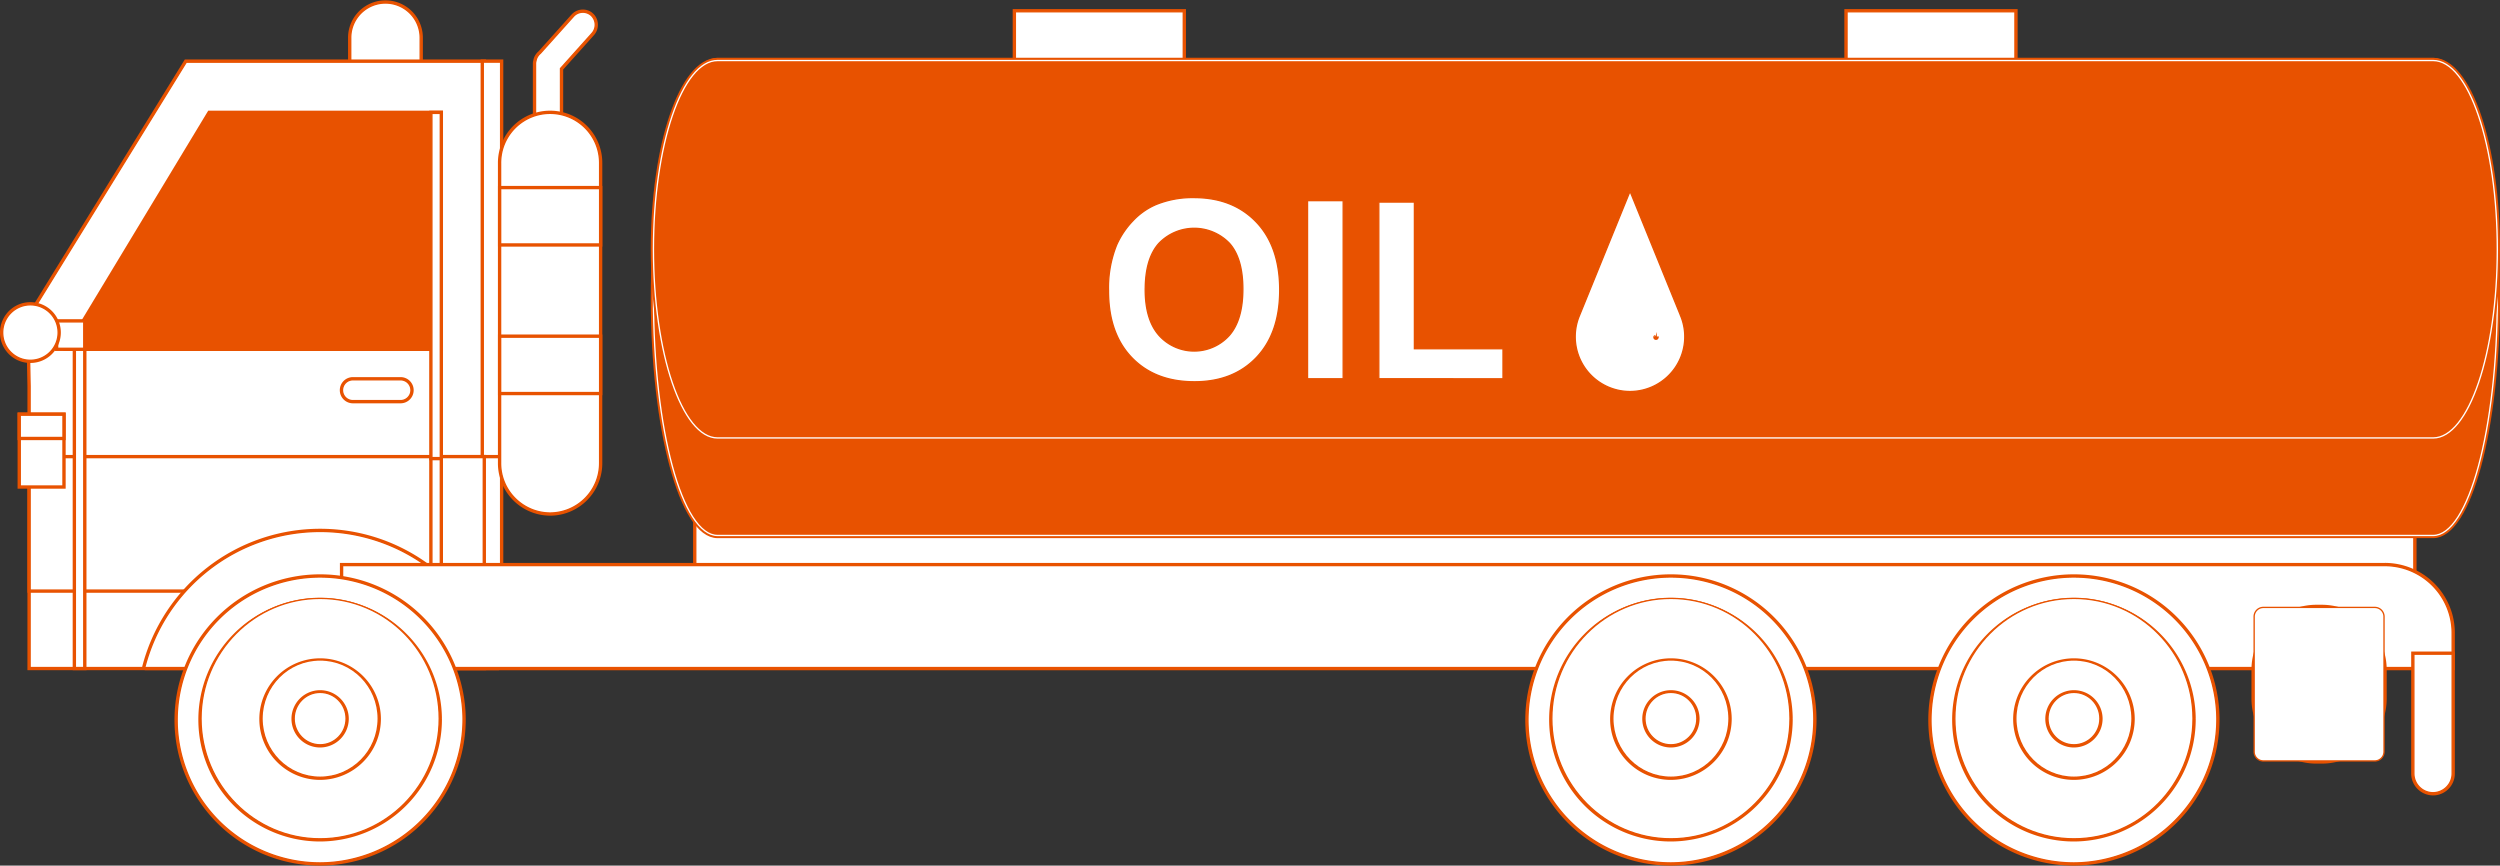 <svg xmlns="http://www.w3.org/2000/svg" width="464.999" height="161" viewBox="0 0 464.999 161">
  <rect x="0" y="0" width="464.999" height="161" fill="#333333" stroke="none"/>
  <g id="グループ_616" data-name="グループ 616" transform="translate(-4970.369 -2555.631)">
    <rect id="長方形_97" data-name="長方形 97" width="319.566" height="19.128" transform="translate(5099.78 2651.265)" fill="#fff" stroke="#e85200" stroke-width="1"/>
    <rect id="長方形_98" data-name="長方形 98" width="319.566" height="19.128" transform="translate(5099.78 2651.265)" fill="#fff" stroke="#e85200" stroke-miterlimit="10" stroke-width="0.25"/>
    <path id="パス_2323" data-name="パス 2323" d="M120.824,148.6a2.333,2.333,0,0,0-3.278.164l-6.165,6.877a2.416,2.416,0,0,0-.769,1.123c-.027.082-.034.163-.054.252a2.26,2.26,0,0,0-.088.436v13.02a2.321,2.321,0,1,0,4.641,0v-12l5.875-6.558a2.393,2.393,0,0,0-.162-3.309" transform="translate(4959.51 2409.899)" fill="#fff" stroke="#e85200" stroke-width="1"/>
    <path id="パス_2324" data-name="パス 2324" d="M120.824,148.6a2.333,2.333,0,0,0-3.278.164l-6.165,6.877a2.416,2.416,0,0,0-.769,1.123c-.027.082-.034.163-.054.252a2.26,2.26,0,0,0-.088.436v13.02a2.321,2.321,0,1,0,4.641,0v-12l5.875-6.558A2.393,2.393,0,0,0,120.824,148.6Z" transform="translate(4959.51 2409.899)" fill="#fff" stroke="#e85200" stroke-miterlimit="10" stroke-width="0.25"/>
    <path id="パス_2325" data-name="パス 2325" d="M105.374,164.773h12.918V154.266a6.459,6.459,0,1,0-12.918,0Z" transform="translate(4930.231 2408.388)" fill="#fff" stroke="#e85200" stroke-width="1"/>
    <path id="パス_2326" data-name="パス 2326" d="M105.374,164.773h12.918V154.266a6.459,6.459,0,1,0-12.918,0Z" transform="translate(4930.231 2408.388)" fill="#fff" stroke="#e85200" stroke-miterlimit="10" stroke-width="0.25"/>
    <path id="パス_2327" data-name="パス 2327" d="M96.5,196.884l29.3-47.516H181.05V261.961h-84.3v-52.3Z" transform="translate(4879.221 2417.829)" fill="#fff" stroke="#e85200" stroke-width="1"/>
    <path id="パス_2328" data-name="パス 2328" d="M96.5,196.884l29.3-47.516H181.05V261.961h-84.3v-52.3Z" transform="translate(4879.221 2417.829)" fill="#fff" stroke="#e85200" stroke-miterlimit="10" stroke-width="0.25"/>
    <path id="パス_2329" data-name="パス 2329" d="M97.573,194.462l26.395-43.7h42.887v43.7Z" transform="translate(4885.414 2425.95)" fill="#fff" stroke="#e85200" stroke-width="1"/>
    <path id="パス_2330" data-name="パス 2330" d="M97.573,194.462l26.395-43.7h42.887v43.7Z" transform="translate(4885.414 2425.95)" fill="#e85200" stroke="#e85200" stroke-miterlimit="10" stroke-width="0.25"/>
    <rect id="長方形_99" data-name="長方形 99" width="3.224" height="73.555" transform="translate(5060.259 2567.189)" fill="#fff" stroke="#e85200" stroke-width="1"/>
    <rect id="長方形_100" data-name="長方形 100" width="3.224" height="73.555" transform="translate(5060.259 2567.189)" fill="#fff" stroke="#e85200" stroke-miterlimit="10" stroke-width="0.25"/>
    <rect id="長方形_101" data-name="長方形 101" width="3.224" height="24.636" transform="translate(5060.259 2640.75)" fill="#fff" stroke="#e85200" stroke-width="1"/>
    <rect id="長方形_102" data-name="長方形 102" width="3.224" height="24.636" transform="translate(5060.259 2640.75)" fill="#fff" stroke="#e85200" stroke-miterlimit="10" stroke-width="0.25"/>
    <rect id="長方形_103" data-name="長方形 103" width="8" height="24.636" transform="translate(5052.259 2640.744)" fill="#fff" stroke="#e85200" stroke-width="1"/>
    <rect id="長方形_104" data-name="長方形 104" width="8" height="24.636" transform="translate(5052.259 2640.744)" fill="#fff" stroke="#e85200" stroke-miterlimit="10" stroke-width="0.25"/>
    <rect id="長方形_105" data-name="長方形 105" width="74.719" height="24.636" transform="translate(4975.975 2640.75)" fill="#fff" stroke="#e85200" stroke-width="1"/>
    <rect id="長方形_106" data-name="長方形 106" width="74.719" height="24.636" transform="translate(4975.975 2640.75)" fill="#fff" stroke="#e85200" stroke-miterlimit="10" stroke-width="0.25"/>
    <rect id="長方形_107" data-name="長方形 107" width="1.565" height="24.636" transform="translate(5050.701 2640.75)" fill="#fff" stroke="#e85200" stroke-width="1"/>
    <rect id="長方形_108" data-name="長方形 108" width="1.565" height="24.636" transform="translate(5050.701 2640.75)" fill="#fff" stroke="#e85200" stroke-miterlimit="10" stroke-width="0.25"/>
    <rect id="長方形_109" data-name="長方形 109" width="1.565" height="64.022" transform="translate(5050.701 2576.722)" fill="#fff" stroke="#e85200" stroke-width="1"/>
    <rect id="長方形_110" data-name="長方形 110" width="1.565" height="64.022" transform="translate(5050.701 2576.722)" fill="#fff" stroke="#e85200" stroke-miterlimit="10" stroke-width="0.25"/>
    <rect id="長方形_111" data-name="長方形 111" width="1.565" height="62.306" transform="translate(4984.387 2617.483)" fill="#fff" stroke="#e85200" stroke-width="1"/>
    <rect id="長方形_112" data-name="長方形 112" width="1.565" height="62.306" transform="translate(4984.387 2617.483)" fill="#fff" stroke="#e85200" stroke-miterlimit="10" stroke-width="0.25"/>
    <rect id="長方形_113" data-name="長方形 113" width="1.565" height="8.307" transform="translate(5050.701 2665.386)" fill="#fff" stroke="#e85200" stroke-width="1"/>
    <rect id="長方形_114" data-name="長方形 114" width="1.565" height="8.307" transform="translate(5050.701 2665.386)" fill="#fff" stroke="#e85200" stroke-miterlimit="10" stroke-width="0.25"/>
    <rect id="長方形_115" data-name="長方形 115" width="4.863" height="4.91" transform="translate(4981.086 2615.502)" fill="#fff" stroke="#e85200" stroke-width="1"/>
    <rect id="長方形_116" data-name="長方形 116" width="4.863" height="4.91" transform="translate(4981.086 2615.502)" fill="#fff" stroke="#e85200" stroke-miterlimit="10" stroke-width="0.25"/>
    <path id="パス_2331" data-name="パス 2331" d="M100.883,166.312h0a5.158,5.158,0,1,0-5.106-5.155,5.134,5.134,0,0,0,5.106,5.155" transform="translate(4875.092 2456.332)" fill="#fff" stroke="#e85200" stroke-width="1"/>
    <path id="パス_2332" data-name="パス 2332" d="M100.883,166.312h0a5.158,5.158,0,1,0-5.106-5.155A5.134,5.134,0,0,0,100.883,166.312Z" transform="translate(4875.092 2456.332)" fill="#fff" stroke="#e85200" stroke-miterlimit="10" stroke-width="0.25"/>
    <rect id="長方形_117" data-name="長方形 117" width="7.946" height="13.169" transform="translate(4974.138 2632.859)" fill="#fff" stroke="#e85200" stroke-width="1"/>
    <rect id="長方形_118" data-name="長方形 118" width="7.946" height="13.169" transform="translate(4974.138 2632.859)" fill="#fff" stroke="#e85200" stroke-miterlimit="10" stroke-width="0.25"/>
    <rect id="長方形_119" data-name="長方形 119" width="7.946" height="4.14" transform="translate(4974.138 2632.859)" fill="#fff" stroke="#e85200" stroke-width="1"/>
    <rect id="長方形_120" data-name="長方形 120" width="7.946" height="4.14" transform="translate(4974.138 2632.859)" fill="#fff" stroke="#e85200" stroke-miterlimit="10" stroke-width="0.25"/>
    <path id="パス_2333" data-name="パス 2333" d="M99.694,187.5h65.249a33.681,33.681,0,0,0-65.249,0" transform="translate(4897.597 2492.292)" fill="#fff" stroke="#e85200" stroke-width="1"/>
    <path id="パス_2334" data-name="パス 2334" d="M99.694,187.5h65.249a33.681,33.681,0,0,0-65.249,0Z" transform="translate(4897.597 2492.292)" fill="#fff" stroke="#e85200" stroke-miterlimit="10" stroke-width="0.25"/>
    <path id="パス_2335" data-name="パス 2335" d="M107.071,161.919h8.864a1.937,1.937,0,0,0,0-3.875h-8.864a1.937,1.937,0,0,0,0,3.875" transform="translate(4928.939 2468.229)" fill="#fff" stroke="#e85200" stroke-width="1"/>
    <path id="パス_2336" data-name="パス 2336" d="M107.071,161.919h8.864a1.937,1.937,0,0,0,0-3.875h-8.864a1.937,1.937,0,0,0,0,3.875Z" transform="translate(4928.939 2468.229)" fill="#fff" stroke="#e85200" stroke-miterlimit="10" stroke-width="0.25"/>
    <path id="パス_2337" data-name="パス 2337" d="M118.715,225.091h0a9.25,9.25,0,0,1-9.208-9.295V160.062a9.208,9.208,0,1,1,18.415,0V215.8a9.25,9.25,0,0,1-9.208,9.295" transform="translate(4953.975 2425.956)" fill="#fff" stroke="#e85200" stroke-width="1"/>
    <path id="パス_2338" data-name="パス 2338" d="M118.715,225.091h0a9.25,9.25,0,0,1-9.208-9.295V160.062a9.208,9.208,0,1,1,18.415,0V215.8A9.25,9.25,0,0,1,118.715,225.091Z" transform="translate(4953.975 2425.956)" fill="#fff" stroke="#e85200" stroke-miterlimit="10" stroke-width="0.25"/>
    <rect id="長方形_121" data-name="長方形 121" width="18.408" height="10.296" transform="translate(5063.49 2590.709)" fill="#fff" stroke="#e85200" stroke-width="1"/>
    <rect id="長方形_122" data-name="長方形 122" width="18.408" height="10.296" transform="translate(5063.49 2590.709)" fill="#fff" stroke="#e85200" stroke-miterlimit="10" stroke-width="0.25"/>
    <rect id="長方形_123" data-name="長方形 123" width="18.408" height="10.296" transform="translate(5063.49 2618.347)" fill="#fff" stroke="#e85200" stroke-width="1"/>
    <rect id="長方形_124" data-name="長方形 124" width="18.408" height="10.296" transform="translate(5063.49 2618.347)" fill="#fff" stroke="#e85200" stroke-miterlimit="10" stroke-width="0.25"/>
    <path id="パス_2339" data-name="パス 2339" d="M485.053,163.119h-379.9v18.964H497.532v-6.367a12.536,12.536,0,0,0-12.479-12.6" transform="translate(4928.939 2497.713)" fill="#fff" stroke="#e85200" stroke-width="1"/>
    <path id="パス_2340" data-name="パス 2340" d="M485.053,163.119h-379.9v18.964H497.532v-6.367A12.536,12.536,0,0,0,485.053,163.119Z" transform="translate(4928.939 2497.713)" fill="#fff" stroke="#e85200" stroke-miterlimit="10" stroke-width="0.25"/>
    <path id="パス_2341" data-name="パス 2341" d="M153.762,190.193a26.588,26.588,0,1,0-26.591,26.843,26.713,26.713,0,0,0,26.591-26.843" transform="translate(4902.734 2499.096)" fill="#fff" stroke="#e85200" stroke-width="1"/>
    <path id="パス_2342" data-name="パス 2342" d="M153.762,190.193a26.588,26.588,0,1,0-26.591,26.843A26.713,26.713,0,0,0,153.762,190.193Z" transform="translate(4902.734 2499.096)" fill="#fff" stroke="#e85200" stroke-miterlimit="10" stroke-width="0.25"/>
    <path id="パス_2343" data-name="パス 2343" d="M145.55,186.376A22.153,22.153,0,1,0,123.4,208.738a22.255,22.255,0,0,0,22.152-22.362" transform="translate(4906.517 2502.912)" fill="#fff" stroke="#e85200" stroke-width="1"/>
    <ellipse id="楕円形_4" data-name="楕円形 4" cx="22.152" cy="22.362" rx="22.152" ry="22.362" transform="translate(5007.761 2666.929)" fill="#fff" stroke="#e85200" stroke-miterlimit="10" stroke-width="0.25"/>
    <path id="パス_2344" data-name="パス 2344" d="M124.54,176.6a10.807,10.807,0,1,0-10.806,10.909A10.856,10.856,0,0,0,124.54,176.6" transform="translate(4916.178 2512.683)" fill="#fff" stroke="#e85200" stroke-width="1"/>
    <ellipse id="楕円形_5" data-name="楕円形 5" cx="10.806" cy="10.909" rx="10.806" ry="10.909" transform="translate(5019.105 2678.383)" fill="#fff" stroke="#e85200" stroke-miterlimit="10" stroke-width="0.25"/>
    <path id="パス_2345" data-name="パス 2345" d="M113.473,171.458a4.83,4.83,0,1,0-4.83,4.876,4.857,4.857,0,0,0,4.83-4.876" transform="translate(4921.269 2517.831)" fill="#fff" stroke="#e85200" stroke-width="1"/>
    <ellipse id="楕円形_6" data-name="楕円形 6" cx="4.83" cy="4.875" rx="4.83" ry="4.875" transform="translate(5025.083 2684.414)" fill="#fff" stroke="#e85200" stroke-miterlimit="10" stroke-width="0.25"/>
    <path id="パス_2346" data-name="パス 2346" d="M191.009,190.193a26.588,26.588,0,1,0-26.584,26.843,26.711,26.711,0,0,0,26.584-26.843" transform="translate(5116.734 2499.096)" fill="#fff" stroke="#e85200" stroke-width="1"/>
    <path id="パス_2347" data-name="パス 2347" d="M191.009,190.193a26.588,26.588,0,1,0-26.584,26.843A26.711,26.711,0,0,0,191.009,190.193Z" transform="translate(5116.734 2499.096)" fill="#fff" stroke="#e85200" stroke-miterlimit="10" stroke-width="0.25"/>
    <path id="パス_2348" data-name="パス 2348" d="M182.8,186.376a22.153,22.153,0,1,0-22.152,22.362A22.255,22.255,0,0,0,182.8,186.376" transform="translate(5120.514 2502.912)" fill="#fff" stroke="#e85200" stroke-width="1"/>
    <ellipse id="楕円形_7" data-name="楕円形 7" cx="22.152" cy="22.362" rx="22.152" ry="22.362" transform="translate(5259.006 2666.929)" fill="#fff" stroke="#e85200" stroke-miterlimit="10" stroke-width="0.25"/>
    <path id="パス_2349" data-name="パス 2349" d="M161.787,176.6a10.807,10.807,0,1,0-10.806,10.909A10.856,10.856,0,0,0,161.787,176.6" transform="translate(5130.179 2512.683)" fill="#fff" stroke="#e85200" stroke-width="1"/>
    <ellipse id="楕円形_8" data-name="楕円形 8" cx="10.806" cy="10.909" rx="10.806" ry="10.909" transform="translate(5270.353 2678.383)" fill="#fff" stroke="#e85200" stroke-miterlimit="10" stroke-width="0.25"/>
    <path id="パス_2350" data-name="パス 2350" d="M150.721,171.458a4.83,4.83,0,1,0-4.83,4.876,4.857,4.857,0,0,0,4.83-4.876" transform="translate(5135.269 2517.831)" fill="#fff" stroke="#e85200" stroke-width="1"/>
    <ellipse id="楕円形_9" data-name="楕円形 9" cx="4.83" cy="4.876" rx="4.83" ry="4.876" transform="translate(5276.326 2684.414)" fill="#fff" stroke="#e85200" stroke-miterlimit="10" stroke-width="0.25"/>
    <path id="パス_2351" data-name="パス 2351" d="M202.122,190.193a26.588,26.588,0,1,0-26.59,26.843,26.713,26.713,0,0,0,26.59-26.843" transform="translate(5180.584 2499.096)" fill="#fff" stroke="#e85200" stroke-width="1"/>
    <path id="パス_2352" data-name="パス 2352" d="M202.122,190.193a26.588,26.588,0,1,0-26.59,26.843A26.713,26.713,0,0,0,202.122,190.193Z" transform="translate(5180.584 2499.096)" fill="#fff" stroke="#e85200" stroke-miterlimit="10" stroke-width="0.25"/>
    <path id="パス_2353" data-name="パス 2353" d="M193.91,186.376a22.153,22.153,0,1,0-22.152,22.362,22.255,22.255,0,0,0,22.152-22.362" transform="translate(5184.363 2502.912)" fill="#fff" stroke="#e85200" stroke-width="1"/>
    <ellipse id="楕円形_10" data-name="楕円形 10" cx="22.152" cy="22.362" rx="22.152" ry="22.362" transform="translate(5333.966 2666.929)" fill="#fff" stroke="#e85200" stroke-miterlimit="10" stroke-width="0.25"/>
    <path id="パス_2354" data-name="パス 2354" d="M172.9,176.6a10.807,10.807,0,1,0-10.813,10.909A10.857,10.857,0,0,0,172.9,176.6" transform="translate(5194.029 2512.683)" fill="#fff" stroke="#e85200" stroke-width="1"/>
    <ellipse id="楕円形_11" data-name="楕円形 11" cx="10.806" cy="10.909" rx="10.806" ry="10.909" transform="translate(5345.312 2678.383)" fill="#fff" stroke="#e85200" stroke-miterlimit="10" stroke-width="0.25"/>
    <path id="パス_2355" data-name="パス 2355" d="M161.834,171.458a4.83,4.83,0,1,0-4.83,4.876,4.857,4.857,0,0,0,4.83-4.876" transform="translate(5199.118 2517.831)" fill="#fff" stroke="#e85200" stroke-width="1"/>
    <ellipse id="楕円形_12" data-name="楕円形 12" cx="4.83" cy="4.876" rx="4.83" ry="4.876" transform="translate(5351.293 2684.414)" fill="#fff" stroke="#e85200" stroke-miterlimit="10" stroke-width="0.25"/>
    <path id="パス_2356" data-name="パス 2356" d="M165.825,191.306h0a3.575,3.575,0,0,1-3.562-3.6V165.539h7.123V187.71a3.575,3.575,0,0,1-3.562,3.6" transform="translate(5257.084 2511.771)" fill="#fff" stroke="#e85200" stroke-width="1"/>
    <path id="パス_2357" data-name="パス 2357" d="M165.825,191.306h0a3.575,3.575,0,0,1-3.562-3.6V165.539h7.123V187.71A3.575,3.575,0,0,1,165.825,191.306Z" transform="translate(5257.084 2511.771)" fill="#fff" stroke="#e85200" stroke-miterlimit="10" stroke-width="0.25"/>
    <path id="パス_2358" data-name="パス 2358" d="M170.453,192.814h-1.032a11.618,11.618,0,0,1-11.562-11.671v-5.209a11.614,11.614,0,0,1,11.562-11.671h1.039a11.612,11.612,0,0,1,11.555,11.671v5.209a11.618,11.618,0,0,1-11.562,11.671" transform="translate(5231.78 2504.352)" fill="#fff" stroke="#e85200" stroke-width="1"/>
    <path id="長方形_125" data-name="長方形 125" d="M1.714,0H22.442a1.714,1.714,0,0,1,1.714,1.714V26.838a1.714,1.714,0,0,1-1.714,1.714H1.713A1.713,1.713,0,0,1,0,26.839V1.714A1.714,1.714,0,0,1,1.714,0Z" transform="translate(5389.64 2668.611)" fill="#fff" stroke="#e85200" stroke-miterlimit="10" stroke-width="0.25"/>
    <rect id="長方形_126" data-name="長方形 126" width="31.231" height="9.07" transform="translate(5159.228 2557.821)" fill="#fff" stroke="#e85200" stroke-width="1"/>
    <rect id="長方形_127" data-name="長方形 127" width="31.231" height="9.07" transform="translate(5159.228 2557.821)" fill="#fff" stroke="#e85200" stroke-miterlimit="10" stroke-width="0.25"/>
    <rect id="長方形_128" data-name="長方形 128" width="31.231" height="9.07" transform="translate(5313.917 2557.821)" fill="#fff" stroke="#e85200" stroke-width="1"/>
    <rect id="長方形_129" data-name="長方形 129" width="31.231" height="9.07" transform="translate(5313.917 2557.821)" fill="#fff" stroke="#e85200" stroke-miterlimit="10" stroke-width="0.25"/>
    <path id="パス_2359" data-name="パス 2359" d="M444.747,149.323H125.654c-6.59,0-11.933,19.774-11.933,44.166s5.342,44.172,11.933,44.172H444.747c6.59,0,11.933-19.774,11.933-44.172s-5.342-44.166-11.933-44.166" transform="translate(4978.188 2417.567)" fill="#fff" stroke="#e85200" stroke-width="1"/>
    <path id="パス_2360" data-name="パス 2360" d="M444.747,149.323H125.654c-6.59,0-11.933,19.774-11.933,44.166s5.342,44.172,11.933,44.172H444.747c6.59,0,11.933-19.774,11.933-44.172S451.338,149.323,444.747,149.323Z" transform="translate(4978.188 2417.567)" fill="#e85200" stroke="#fff" stroke-miterlimit="10" stroke-width="0.25"/>
    <path id="パス_2361" data-name="パス 2361" d="M444.747,149.323H125.654c-6.59,0-11.933,15.716-11.933,35.1s5.342,35.1,11.933,35.1H444.747c6.59,0,11.933-15.709,11.933-35.1s-5.342-35.1-11.933-35.1" transform="translate(4978.188 2417.567)" fill="#fff" stroke="#e85200" stroke-width="1"/>
    <path id="パス_2362" data-name="パス 2362" d="M444.747,149.323H125.654c-6.59,0-11.933,15.716-11.933,35.1s5.342,35.1,11.933,35.1H444.747c6.59,0,11.933-15.709,11.933-35.1S451.338,149.323,444.747,149.323Z" transform="translate(4978.188 2417.567)" fill="#e85200" stroke="#fff" stroke-miterlimit="10" stroke-width="0.25"/>
    <path id="パス_2363" data-name="パス 2363" d="M126.269,170.4a21.266,21.266,0,0,1,1.5-8.5,15.554,15.554,0,0,1,3.056-4.542,12.788,12.788,0,0,1,4.243-2.983,17.939,17.939,0,0,1,7.076-1.314q7.255,0,11.609,4.549t4.358,12.631q0,8.018-4.324,12.557t-11.555,4.528q-7.315,0-11.643-4.508t-4.317-12.42m6.826-.225q0,5.628,2.577,8.532a8.8,8.8,0,0,0,13.039.021q2.54-2.88,2.543-8.641,0-5.7-2.476-8.5a9.1,9.1,0,0,0-13.174.034q-2.509,2.829-2.509,8.553" transform="translate(5050.284 2439.316)" fill="#fff" stroke="#e85200" stroke-width="1"/>
    <path id="パス_2364" data-name="パス 2364" d="M126.269,170.4a21.266,21.266,0,0,1,1.5-8.5,15.554,15.554,0,0,1,3.056-4.542,12.788,12.788,0,0,1,4.243-2.983,17.939,17.939,0,0,1,7.076-1.314q7.255,0,11.609,4.549t4.358,12.631q0,8.018-4.324,12.557t-11.555,4.528q-7.315,0-11.643-4.508T126.269,170.4Zm6.826-.225q0,5.628,2.577,8.532a8.8,8.8,0,0,0,13.039.021q2.54-2.88,2.543-8.641,0-5.7-2.476-8.5a9.1,9.1,0,0,0-13.174.034Q133.1,164.456,133.1,170.179Z" transform="translate(5050.284 2439.316)" fill="#fff" stroke="#e85200" stroke-miterlimit="10" stroke-width="0.25"/>
    <rect id="長方形_130" data-name="長方形 130" width="6.631" height="33.134" transform="translate(5213.569 2592.949)" fill="#fff" stroke="#e85200" stroke-width="1"/>
    <rect id="長方形_131" data-name="長方形 131" width="6.631" height="33.134" transform="translate(5213.569 2592.949)" fill="#fff" stroke="#e85200" stroke-miterlimit="10" stroke-width="0.25"/>
    <path id="パス_2365" data-name="パス 2365" d="M133.722,186.052V153.19h6.624v27.278h16.479v5.584Z" transform="translate(5093.103 2440.03)" fill="#fff" stroke="#e85200" stroke-width="1"/>
    <path id="パス_2366" data-name="パス 2366" d="M133.722,186.052V153.19h6.624v27.278h16.479v5.584Z" transform="translate(5093.103 2440.03)" fill="#fff" stroke="#e85200" stroke-miterlimit="10" stroke-width="0.25"/>
    <path id="パス_2367" data-name="パス 2367" d="M158.7,175.992l-9.39-23.1-9.4,23.1a10.191,10.191,0,1,0,18.786,0" transform="translate(5124.245 2438.318)" fill="#fff" stroke="#e85200" stroke-width="1"/>
    <path id="パス_2368" data-name="パス 2368" d="M158.7,175.992l-9.39-23.1-9.4,23.1a10.191,10.191,0,1,0,18.786,0Z" transform="translate(5124.245 2438.318)" fill="#fff" stroke="#e85200" stroke-miterlimit="10" stroke-width="0.25"/>
    <path id="パス_2369" data-name="パス 2369" d="M141.4,156.861c-.047.157-.041.177-.027.136l.027-.123v-.014" transform="translate(5137.014 2461.358)" fill="#fff" stroke="#e85200" stroke-width="1"/>
    <path id="パス_2370" data-name="パス 2370" d="M141.4,156.861c-.047.157-.041.177-.027.136l.027-.123Z" transform="translate(5137.014 2461.358)" fill="#fff" stroke="#e85200" stroke-miterlimit="10" stroke-width="0.25"/>
  </g>
</svg>

